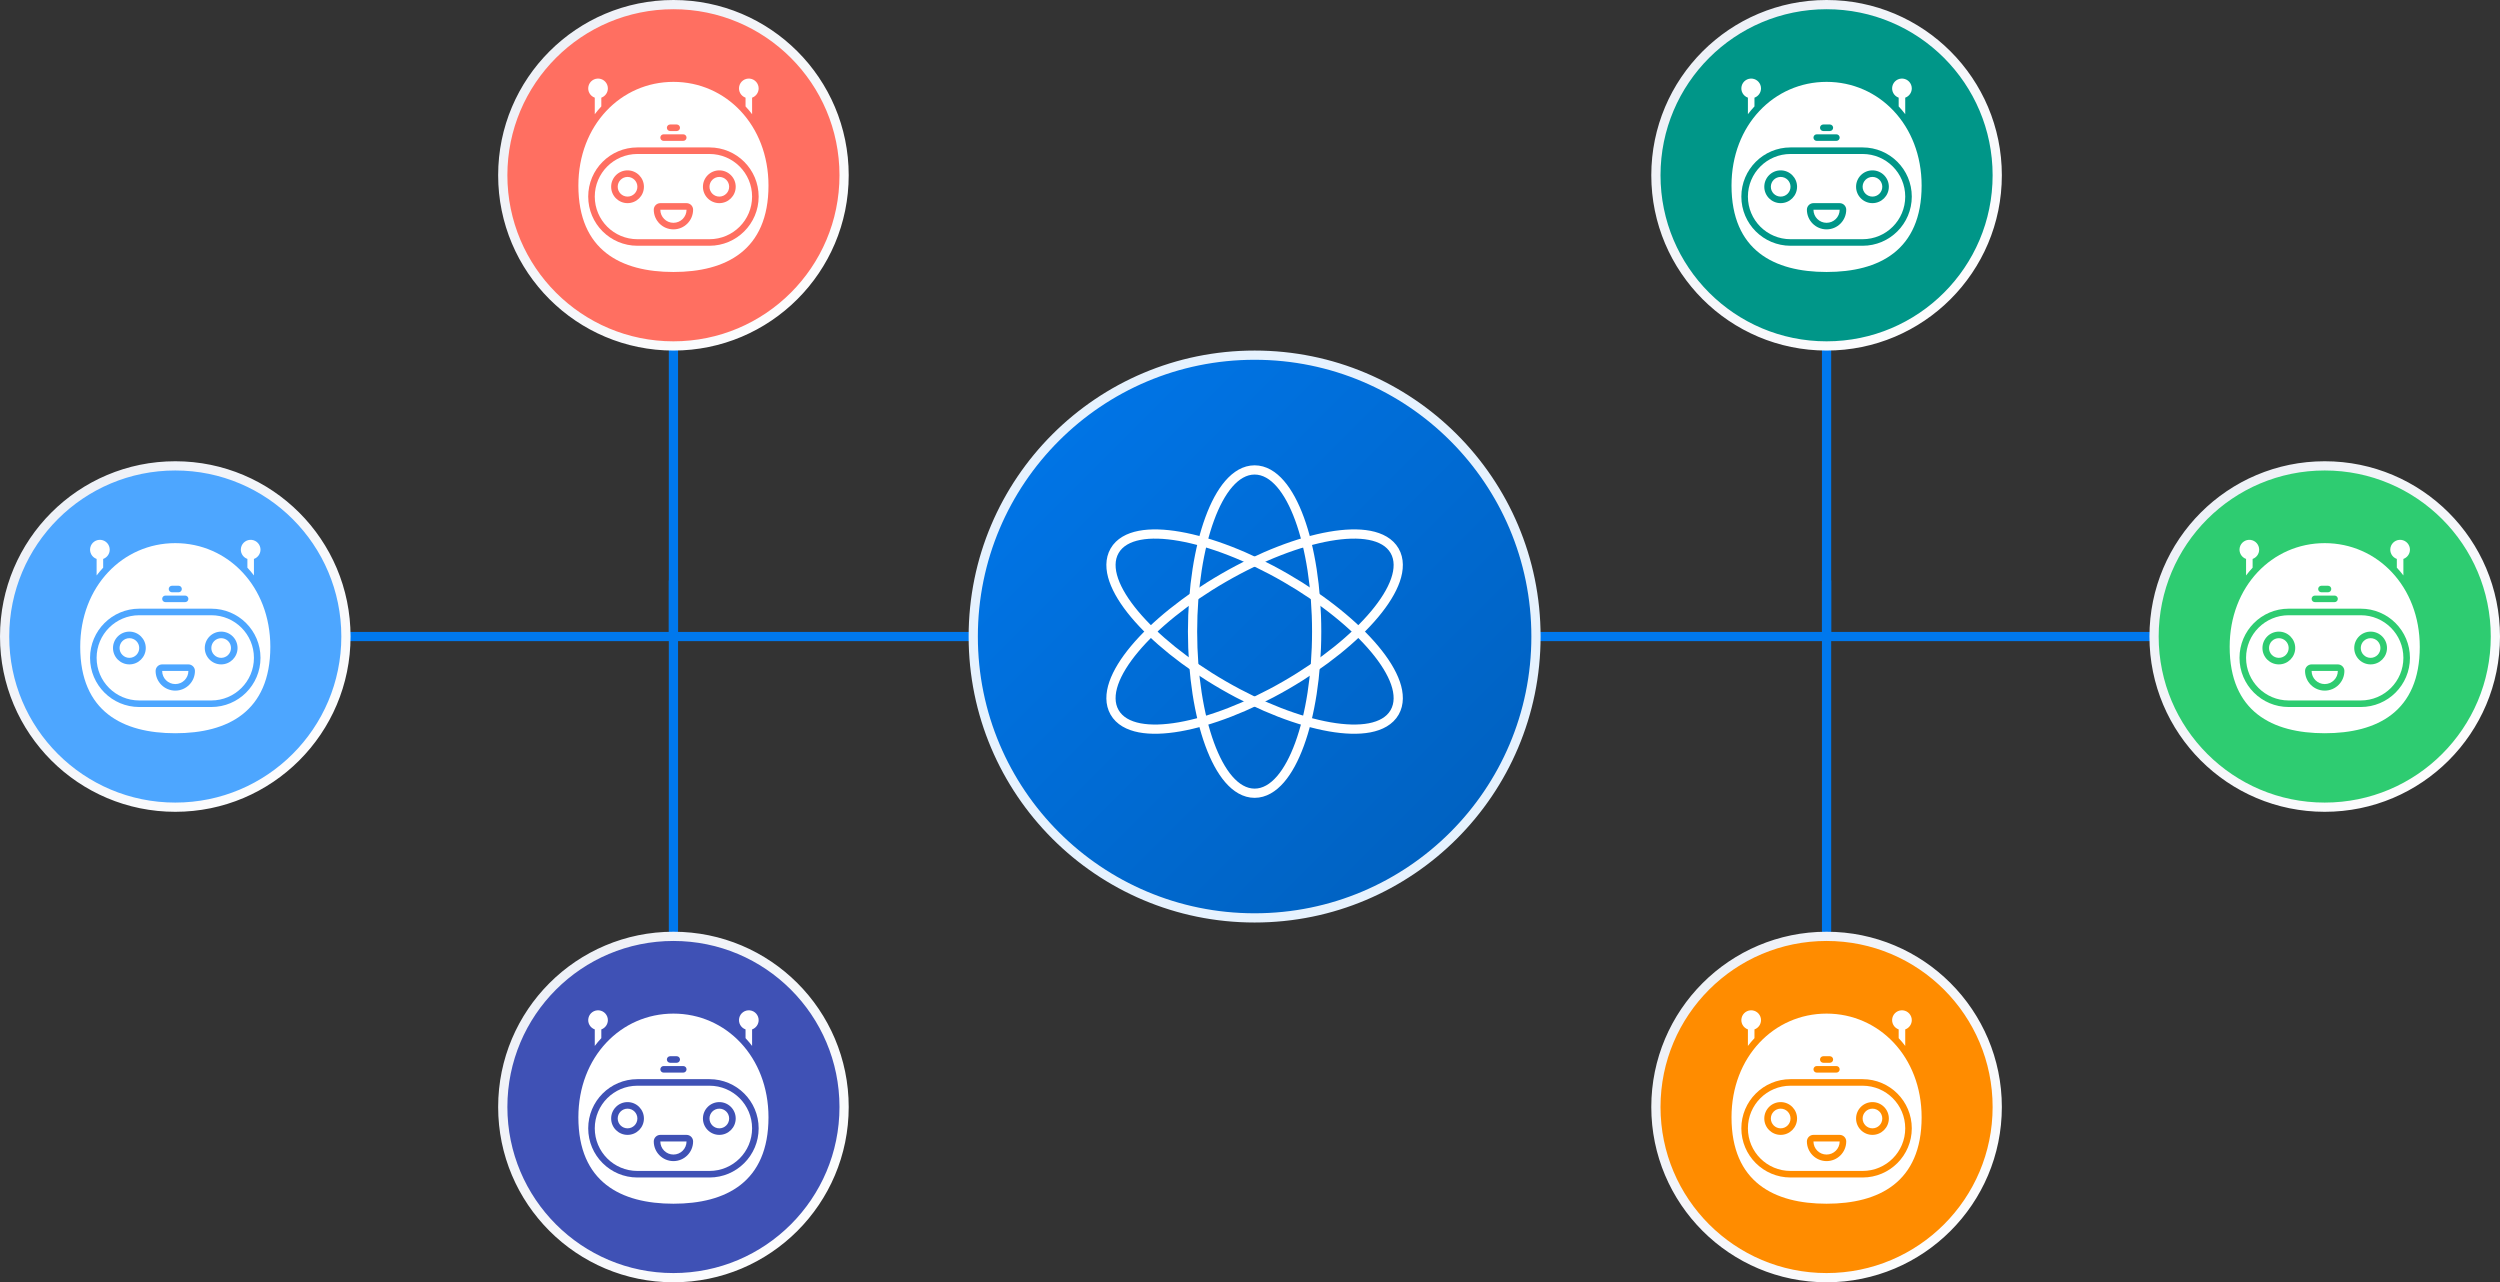 <?xml version="1.0" encoding="UTF-8"?> <svg xmlns="http://www.w3.org/2000/svg" width="271" height="139" viewBox="0 0 271 139" fill="none"><rect x="0" y="0" width="271" height="139" fill="#333333" stroke="none"/><path d="M252.5 69L32 69" stroke="#0078ED" stroke-linecap="round"></path><path d="M73 36L73 69" stroke="#0078ED" stroke-linecap="round"></path><path d="M198 36L198 69" stroke="#0078ED" stroke-linecap="round"></path><path d="M73 63L73 102" stroke="#0078ED" stroke-linecap="round"></path><path d="M198 63L198 102" stroke="#0078ED" stroke-linecap="round"></path><circle cx="136" cy="69" r="30.5" fill="url(#paint0_linear_2376_313787)" stroke="#E6F2FE"></circle><path d="M136 50.941C137.059 50.941 138.005 51.529 138.803 52.452C139.601 53.375 140.298 54.682 140.873 56.254C142.025 59.403 142.727 63.72 142.727 68.463C142.727 73.207 142.025 77.523 140.873 80.671C140.298 82.244 139.602 83.551 138.803 84.475C138.005 85.397 137.059 85.986 136 85.986C134.941 85.986 133.996 85.397 133.198 84.475C132.399 83.551 131.702 82.244 131.127 80.671C129.975 77.523 129.272 73.207 129.272 68.463C129.272 63.72 129.975 59.403 131.127 56.254C131.702 54.682 132.399 53.375 133.198 52.452C133.996 51.529 134.941 50.941 136 50.941Z" stroke="white" stroke-linecap="round" stroke-linejoin="round"></path><path d="M120.825 59.703C121.354 58.785 122.337 58.26 123.535 58.031C124.734 57.801 126.214 57.851 127.863 58.139C131.166 58.716 135.255 60.266 139.363 62.638C143.471 65.009 146.858 67.776 149.009 70.347C150.083 71.632 150.867 72.889 151.268 74.042C151.667 75.194 151.704 76.308 151.175 77.225C150.645 78.142 149.663 78.666 148.465 78.896C147.266 79.126 145.785 79.076 144.136 78.788C140.833 78.211 136.744 76.662 132.636 74.29C128.528 71.918 125.141 69.151 122.99 66.579C121.916 65.295 121.133 64.038 120.732 62.884C120.332 61.732 120.295 60.62 120.825 59.703Z" stroke="white" stroke-linecap="round" stroke-linejoin="round"></path><path d="M132.636 62.637C136.744 60.265 140.833 58.716 144.136 58.139C145.785 57.851 147.266 57.801 148.465 58.031C149.663 58.261 150.645 58.785 151.175 59.702C151.704 60.619 151.667 61.732 151.268 62.884C150.867 64.038 150.083 65.295 149.009 66.579C146.858 69.151 143.471 71.918 139.363 74.289C135.255 76.661 131.166 78.211 127.863 78.788C126.214 79.076 124.734 79.126 123.535 78.896C122.337 78.666 121.354 78.141 120.825 77.224C120.295 76.307 120.332 75.194 120.732 74.043C121.133 72.889 121.916 71.632 122.99 70.347C125.141 67.775 128.528 65.009 132.636 62.637Z" stroke="white" stroke-linecap="round" stroke-linejoin="round"></path><path d="M252 50.5C262.217 50.5 270.5 58.783 270.5 69C270.5 79.217 262.217 87.5 252 87.5C241.783 87.5 233.5 79.217 233.5 69C233.5 58.783 241.783 50.5 252 50.5Z" fill="#2ECC71"></path><path d="M252 50.5C262.217 50.5 270.5 58.783 270.5 69C270.5 79.217 262.217 87.5 252 87.5C241.783 87.5 233.5 79.217 233.5 69C233.5 58.783 241.783 50.5 252 50.5Z" stroke="url(#paint1_linear_2376_313787)"></path><path d="M244.894 59.586C244.892 60.036 244.608 60.437 244.184 60.588V61.537C243.933 61.805 243.695 62.086 243.473 62.379V60.588C242.962 60.407 242.667 59.871 242.79 59.343C242.912 58.814 243.412 58.462 243.951 58.524C244.49 58.587 244.896 59.044 244.894 59.586Z" fill="white"></path><path d="M261.238 59.586C261.235 60.036 260.951 60.437 260.527 60.588V62.379C260.305 62.086 260.067 61.805 259.816 61.537V60.588C259.305 60.407 259.011 59.871 259.133 59.343C259.256 58.814 259.755 58.462 260.294 58.524C260.833 58.587 261.239 59.044 261.238 59.586Z" fill="white"></path><path d="M256.974 71.311C257.563 71.311 258.04 70.834 258.04 70.245C258.04 69.656 257.563 69.179 256.974 69.179C256.385 69.179 255.908 69.656 255.908 70.245C255.908 70.834 256.385 71.311 256.974 71.311Z" fill="white"></path><path d="M252 74.153C252.785 74.153 253.421 73.517 253.421 72.732H250.579C250.579 73.517 251.215 74.153 252 74.153Z" fill="white"></path><path d="M247.026 71.311C247.615 71.311 248.092 70.834 248.092 70.245C248.092 69.656 247.615 69.179 247.026 69.179C246.437 69.179 245.96 69.656 245.96 70.245C245.96 70.834 246.437 71.311 247.026 71.311Z" fill="white"></path><path d="M252 58.876C246.31 58.876 241.696 63.559 241.696 70.116C241.696 77.141 246.31 79.483 252 79.483C257.69 79.483 262.304 77.141 262.304 70.116C262.304 63.559 257.69 58.876 252 58.876ZM251.645 63.494H252.355C252.552 63.494 252.711 63.653 252.711 63.85C252.711 64.046 252.552 64.205 252.355 64.205H251.645C251.448 64.205 251.289 64.046 251.289 63.85C251.289 63.653 251.448 63.494 251.645 63.494ZM250.934 64.56H253.066C253.262 64.56 253.421 64.719 253.421 64.915C253.421 65.112 253.262 65.271 253.066 65.271H250.934C250.738 65.271 250.579 65.112 250.579 64.915C250.579 64.719 250.738 64.56 250.934 64.56ZM255.908 76.64H248.092C245.148 76.64 242.762 74.254 242.762 71.311C242.762 68.368 245.148 65.981 248.092 65.981H255.908C258.852 65.981 261.238 68.368 261.238 71.311C261.238 74.254 258.852 76.64 255.908 76.64Z" fill="white"></path><path d="M255.908 66.692H248.092C245.541 66.692 243.473 68.76 243.473 71.311C243.473 73.862 245.541 75.93 248.092 75.93H255.908C258.459 75.93 260.527 73.862 260.527 71.311C260.527 68.76 258.459 66.692 255.908 66.692ZM247.026 72.021C246.045 72.021 245.249 71.226 245.249 70.245C245.249 69.264 246.045 68.468 247.026 68.468C248.007 68.468 248.802 69.264 248.802 70.245C248.801 71.225 248.007 72.02 247.026 72.021ZM252 74.864C250.823 74.862 249.869 73.909 249.868 72.732C249.868 72.34 250.186 72.021 250.579 72.021H253.421C253.814 72.021 254.132 72.34 254.132 72.732C254.131 73.909 253.177 74.862 252 74.864ZM256.974 72.021C255.993 72.021 255.198 71.226 255.198 70.245C255.198 69.264 255.993 68.468 256.974 68.468C257.955 68.468 258.751 69.264 258.751 70.245C258.749 71.225 257.955 72.02 256.974 72.021Z" fill="white"></path><path d="M198 101.5C208.217 101.5 216.5 109.783 216.5 120C216.5 130.217 208.217 138.5 198 138.5C187.783 138.5 179.5 130.217 179.5 120C179.5 109.783 187.783 101.5 198 101.5Z" fill="#FF8C00"></path><path d="M198 101.5C208.217 101.5 216.5 109.783 216.5 120C216.5 130.217 208.217 138.5 198 138.5C187.783 138.5 179.5 130.217 179.5 120C179.5 109.783 187.783 101.5 198 101.5Z" stroke="url(#paint2_linear_2376_313787)"></path><path d="M190.894 110.586C190.892 111.036 190.608 111.437 190.184 111.588V112.537C189.933 112.805 189.695 113.086 189.473 113.379V111.588C188.962 111.407 188.667 110.871 188.79 110.343C188.912 109.814 189.412 109.462 189.951 109.524C190.49 109.587 190.896 110.044 190.894 110.586Z" fill="white"></path><path d="M207.238 110.586C207.235 111.036 206.951 111.437 206.527 111.588V113.379C206.305 113.086 206.067 112.805 205.816 112.537V111.588C205.305 111.407 205.011 110.871 205.133 110.343C205.256 109.814 205.755 109.462 206.294 109.524C206.833 109.587 207.239 110.044 207.238 110.586Z" fill="white"></path><path d="M202.974 122.311C203.563 122.311 204.04 121.834 204.04 121.245C204.04 120.656 203.563 120.179 202.974 120.179C202.385 120.179 201.908 120.656 201.908 121.245C201.908 121.834 202.385 122.311 202.974 122.311Z" fill="white"></path><path d="M198 125.153C198.785 125.153 199.421 124.517 199.421 123.732H196.579C196.579 124.517 197.215 125.153 198 125.153Z" fill="white"></path><path d="M193.026 122.311C193.615 122.311 194.092 121.834 194.092 121.245C194.092 120.656 193.615 120.179 193.026 120.179C192.437 120.179 191.96 120.656 191.96 121.245C191.96 121.834 192.437 122.311 193.026 122.311Z" fill="white"></path><path d="M198 109.875C192.31 109.875 187.696 114.559 187.696 121.116C187.696 128.141 192.31 130.483 198 130.483C203.69 130.483 208.304 128.141 208.304 121.116C208.304 114.559 203.69 109.875 198 109.875ZM197.645 114.494H198.355C198.552 114.494 198.711 114.653 198.711 114.85C198.711 115.046 198.552 115.205 198.355 115.205H197.645C197.448 115.205 197.289 115.046 197.289 114.85C197.289 114.653 197.448 114.494 197.645 114.494ZM196.934 115.56H199.066C199.262 115.56 199.421 115.719 199.421 115.915C199.421 116.112 199.262 116.271 199.066 116.271H196.934C196.738 116.271 196.579 116.112 196.579 115.915C196.579 115.719 196.738 115.56 196.934 115.56ZM201.908 127.64H194.092C191.148 127.64 188.762 125.254 188.762 122.311C188.762 119.368 191.148 116.981 194.092 116.981H201.908C204.852 116.981 207.238 119.367 207.238 122.311C207.238 125.254 204.852 127.64 201.908 127.64Z" fill="white"></path><path d="M201.908 117.692H194.092C191.541 117.692 189.473 119.76 189.473 122.311C189.473 124.862 191.541 126.93 194.092 126.93H201.908C204.459 126.93 206.527 124.862 206.527 122.311C206.527 119.76 204.459 117.692 201.908 117.692ZM193.026 123.021C192.045 123.021 191.249 122.226 191.249 121.245C191.249 120.264 192.045 119.468 193.026 119.468C194.007 119.468 194.802 120.264 194.802 121.245C194.801 122.225 194.007 123.02 193.026 123.021ZM198 125.864C196.823 125.862 195.869 124.909 195.868 123.732C195.868 123.339 196.186 123.021 196.579 123.021H199.421C199.814 123.021 200.132 123.339 200.132 123.732C200.131 124.909 199.177 125.863 198 125.864ZM202.974 123.021C201.993 123.021 201.198 122.226 201.198 121.245C201.198 120.264 201.993 119.468 202.974 119.468C203.955 119.468 204.751 120.264 204.751 121.245C204.749 122.225 203.955 123.02 202.974 123.021Z" fill="white"></path><path d="M198 0.5C208.217 0.5 216.5 8.783 216.5 19C216.5 29.217 208.217 37.5 198 37.5C187.783 37.5 179.5 29.217 179.5 19C179.5 8.783 187.783 0.5 198 0.5Z" fill="#009688"></path><path d="M198 0.5C208.217 0.5 216.5 8.783 216.5 19C216.5 29.217 208.217 37.5 198 37.5C187.783 37.5 179.5 29.217 179.5 19C179.5 8.783 187.783 0.5 198 0.5Z" stroke="url(#paint3_linear_2376_313787)"></path><path d="M190.894 9.586C190.892 10.036 190.608 10.437 190.184 10.588V11.537C189.933 11.805 189.695 12.086 189.473 12.379V10.588C188.962 10.407 188.667 9.871 188.79 9.343C188.912 8.814 189.412 8.462 189.951 8.524C190.49 8.587 190.896 9.044 190.894 9.586Z" fill="white"></path><path d="M207.238 9.586C207.235 10.036 206.951 10.437 206.527 10.588V12.379C206.305 12.086 206.067 11.805 205.816 11.537V10.588C205.305 10.407 205.011 9.871 205.133 9.343C205.256 8.814 205.755 8.462 206.294 8.524C206.833 8.587 207.239 9.044 207.238 9.586Z" fill="white"></path><path d="M202.974 21.311C203.563 21.311 204.04 20.834 204.04 20.245C204.04 19.656 203.563 19.179 202.974 19.179C202.385 19.179 201.908 19.656 201.908 20.245C201.908 20.834 202.385 21.311 202.974 21.311Z" fill="white"></path><path d="M198 24.153C198.785 24.153 199.421 23.517 199.421 22.732H196.579C196.579 23.517 197.215 24.153 198 24.153Z" fill="white"></path><path d="M193.026 21.311C193.615 21.311 194.092 20.834 194.092 20.245C194.092 19.656 193.615 19.179 193.026 19.179C192.437 19.179 191.96 19.656 191.96 20.245C191.96 20.834 192.437 21.311 193.026 21.311Z" fill="white"></path><path d="M198 8.875C192.31 8.875 187.696 13.559 187.696 20.116C187.696 27.141 192.31 29.483 198 29.483C203.69 29.483 208.304 27.141 208.304 20.116C208.304 13.559 203.69 8.875 198 8.875ZM197.645 13.494H198.355C198.552 13.494 198.711 13.653 198.711 13.85C198.711 14.046 198.552 14.205 198.355 14.205H197.645C197.448 14.205 197.289 14.046 197.289 13.85C197.289 13.653 197.448 13.494 197.645 13.494ZM196.934 14.56H199.066C199.262 14.56 199.421 14.719 199.421 14.915C199.421 15.112 199.262 15.271 199.066 15.271H196.934C196.738 15.271 196.579 15.112 196.579 14.915C196.579 14.719 196.738 14.56 196.934 14.56ZM201.908 26.64H194.092C191.148 26.64 188.762 24.254 188.762 21.311C188.762 18.367 191.148 15.981 194.092 15.981H201.908C204.852 15.981 207.238 18.367 207.238 21.311C207.238 24.254 204.852 26.64 201.908 26.64Z" fill="white"></path><path d="M201.908 16.692H194.092C191.541 16.692 189.473 18.76 189.473 21.311C189.473 23.862 191.541 25.93 194.092 25.93H201.908C204.459 25.93 206.527 23.862 206.527 21.311C206.527 18.76 204.459 16.692 201.908 16.692ZM193.026 22.021C192.045 22.021 191.249 21.226 191.249 20.245C191.249 19.264 192.045 18.468 193.026 18.468C194.007 18.468 194.802 19.264 194.802 20.245C194.801 21.226 194.007 22.02 193.026 22.021ZM198 24.864C196.823 24.863 195.869 23.909 195.868 22.732C195.868 22.34 196.186 22.021 196.579 22.021H199.421C199.814 22.021 200.132 22.34 200.132 22.732C200.131 23.909 199.177 24.863 198 24.864ZM202.974 22.021C201.993 22.021 201.198 21.226 201.198 20.245C201.198 19.264 201.993 18.468 202.974 18.468C203.955 18.468 204.751 19.264 204.751 20.245C204.749 21.226 203.955 22.02 202.974 22.021Z" fill="white"></path><path d="M73 101.5C83.217 101.5 91.5 109.783 91.5 120C91.5 130.217 83.217 138.5 73 138.5C62.783 138.5 54.5 130.217 54.5 120C54.5 109.783 62.783 101.5 73 101.5Z" fill="#3F51B5"></path><path d="M73 101.5C83.217 101.5 91.5 109.783 91.5 120C91.5 130.217 83.217 138.5 73 138.5C62.783 138.5 54.5 130.217 54.5 120C54.5 109.783 62.783 101.5 73 101.5Z" stroke="url(#paint4_linear_2376_313787)"></path><path d="M65.894 110.586C65.892 111.036 65.608 111.437 65.183 111.588V112.537C64.933 112.805 64.695 113.086 64.473 113.379V111.588C63.962 111.407 63.667 110.871 63.79 110.343C63.912 109.814 64.412 109.462 64.951 109.524C65.49 109.587 65.896 110.044 65.894 110.586Z" fill="white"></path><path d="M82.238 110.586C82.235 111.036 81.951 111.437 81.527 111.588V113.379C81.305 113.086 81.067 112.805 80.817 112.537V111.588C80.305 111.407 80.011 110.871 80.133 110.343C80.256 109.814 80.755 109.462 81.294 109.524C81.833 109.587 82.239 110.044 82.238 110.586Z" fill="white"></path><path d="M77.974 122.311C78.563 122.311 79.04 121.834 79.04 121.245C79.04 120.656 78.563 120.179 77.974 120.179C77.385 120.179 76.908 120.656 76.908 121.245C76.908 121.834 77.385 122.311 77.974 122.311Z" fill="white"></path><path d="M73 125.153C73.785 125.153 74.421 124.517 74.421 123.732H71.579C71.579 124.517 72.215 125.153 73 125.153Z" fill="white"></path><path d="M68.026 122.311C68.615 122.311 69.092 121.834 69.092 121.245C69.092 120.656 68.615 120.179 68.026 120.179C67.437 120.179 66.96 120.656 66.96 121.245C66.96 121.834 67.437 122.311 68.026 122.311Z" fill="white"></path><path d="M73 109.875C67.31 109.875 62.696 114.559 62.696 121.116C62.696 128.141 67.31 130.483 73 130.483C78.69 130.483 83.304 128.141 83.304 121.116C83.304 114.559 78.69 109.875 73 109.875ZM72.645 114.494H73.355C73.552 114.494 73.711 114.653 73.711 114.85C73.711 115.046 73.552 115.205 73.355 115.205H72.645C72.448 115.205 72.289 115.046 72.289 114.85C72.289 114.653 72.448 114.494 72.645 114.494ZM71.934 115.56H74.066C74.262 115.56 74.421 115.719 74.421 115.915C74.421 116.112 74.262 116.271 74.066 116.271H71.934C71.738 116.271 71.579 116.112 71.579 115.915C71.579 115.719 71.738 115.56 71.934 115.56ZM76.908 127.64H69.092C66.148 127.64 63.762 125.254 63.762 122.311C63.762 119.368 66.148 116.981 69.092 116.981H76.908C79.852 116.981 82.238 119.367 82.238 122.311C82.238 125.254 79.852 127.64 76.908 127.64Z" fill="white"></path><path d="M76.908 117.692H69.092C66.541 117.692 64.473 119.76 64.473 122.311C64.473 124.862 66.541 126.93 69.092 126.93H76.908C79.459 126.93 81.527 124.862 81.527 122.311C81.527 119.76 79.459 117.692 76.908 117.692ZM68.026 123.021C67.045 123.021 66.249 122.226 66.249 121.245C66.249 120.264 67.045 119.468 68.026 119.468C69.007 119.468 69.802 120.264 69.802 121.245C69.801 122.225 69.007 123.02 68.026 123.021ZM73 125.864C71.823 125.862 70.869 124.909 70.868 123.732C70.868 123.339 71.186 123.021 71.579 123.021H74.421C74.814 123.021 75.132 123.339 75.132 123.732C75.131 124.909 74.177 125.863 73 125.864ZM77.974 123.021C76.993 123.021 76.198 122.226 76.198 121.245C76.198 120.264 76.993 119.468 77.974 119.468C78.955 119.468 79.751 120.264 79.751 121.245C79.749 122.225 78.955 123.02 77.974 123.021Z" fill="white"></path><path d="M73 0.5C83.217 0.5 91.5 8.783 91.5 19C91.5 29.217 83.217 37.5 73 37.5C62.783 37.5 54.5 29.217 54.5 19C54.5 8.783 62.783 0.5 73 0.5Z" fill="#FF6F61"></path><path d="M73 0.5C83.217 0.5 91.5 8.783 91.5 19C91.5 29.217 83.217 37.5 73 37.5C62.783 37.5 54.5 29.217 54.5 19C54.5 8.783 62.783 0.5 73 0.5Z" stroke="url(#paint5_linear_2376_313787)"></path><path d="M65.894 9.586C65.892 10.036 65.608 10.437 65.183 10.588V11.537C64.933 11.805 64.695 12.086 64.473 12.379V10.588C63.962 10.407 63.667 9.871 63.79 9.343C63.912 8.814 64.412 8.462 64.951 8.524C65.49 8.587 65.896 9.044 65.894 9.586Z" fill="white"></path><path d="M82.238 9.586C82.235 10.036 81.951 10.437 81.527 10.588V12.379C81.305 12.086 81.067 11.805 80.817 11.537V10.588C80.305 10.407 80.011 9.871 80.133 9.343C80.256 8.814 80.755 8.462 81.294 8.524C81.833 8.587 82.239 9.044 82.238 9.586Z" fill="white"></path><path d="M77.974 21.311C78.563 21.311 79.04 20.834 79.04 20.245C79.04 19.656 78.563 19.179 77.974 19.179C77.385 19.179 76.908 19.656 76.908 20.245C76.908 20.834 77.385 21.311 77.974 21.311Z" fill="white"></path><path d="M73 24.153C73.785 24.153 74.421 23.517 74.421 22.732H71.579C71.579 23.517 72.215 24.153 73 24.153Z" fill="white"></path><path d="M68.026 21.311C68.615 21.311 69.092 20.834 69.092 20.245C69.092 19.656 68.615 19.179 68.026 19.179C67.437 19.179 66.96 19.656 66.96 20.245C66.96 20.834 67.437 21.311 68.026 21.311Z" fill="white"></path><path d="M73 8.875C67.31 8.875 62.696 13.559 62.696 20.116C62.696 27.141 67.31 29.483 73 29.483C78.69 29.483 83.304 27.141 83.304 20.116C83.304 13.559 78.69 8.875 73 8.875ZM72.645 13.494H73.355C73.552 13.494 73.711 13.653 73.711 13.85C73.711 14.046 73.552 14.205 73.355 14.205H72.645C72.448 14.205 72.289 14.046 72.289 13.85C72.289 13.653 72.448 13.494 72.645 13.494ZM71.934 14.56H74.066C74.262 14.56 74.421 14.719 74.421 14.915C74.421 15.112 74.262 15.271 74.066 15.271H71.934C71.738 15.271 71.579 15.112 71.579 14.915C71.579 14.719 71.738 14.56 71.934 14.56ZM76.908 26.64H69.092C66.148 26.64 63.762 24.254 63.762 21.311C63.762 18.367 66.148 15.981 69.092 15.981H76.908C79.852 15.981 82.238 18.367 82.238 21.311C82.238 24.254 79.852 26.64 76.908 26.64Z" fill="white"></path><path d="M76.908 16.692H69.092C66.541 16.692 64.473 18.76 64.473 21.311C64.473 23.862 66.541 25.93 69.092 25.93H76.908C79.459 25.93 81.527 23.862 81.527 21.311C81.527 18.76 79.459 16.692 76.908 16.692ZM68.026 22.021C67.045 22.021 66.249 21.226 66.249 20.245C66.249 19.264 67.045 18.468 68.026 18.468C69.007 18.468 69.802 19.264 69.802 20.245C69.801 21.226 69.007 22.02 68.026 22.021ZM73 24.864C71.823 24.863 70.869 23.909 70.868 22.732C70.868 22.34 71.186 22.021 71.579 22.021H74.421C74.814 22.021 75.132 22.34 75.132 22.732C75.131 23.909 74.177 24.863 73 24.864ZM77.974 22.021C76.993 22.021 76.198 21.226 76.198 20.245C76.198 19.264 76.993 18.468 77.974 18.468C78.955 18.468 79.751 19.264 79.751 20.245C79.749 21.226 78.955 22.02 77.974 22.021Z" fill="white"></path><path d="M19 50.5C29.217 50.5 37.5 58.783 37.5 69C37.5 79.217 29.217 87.5 19 87.5C8.783 87.5 0.5 79.217 0.5 69C0.5 58.783 8.783 50.5 19 50.5Z" fill="#4DA6FF"></path><path d="M19 50.5C29.217 50.5 37.5 58.783 37.5 69C37.5 79.217 29.217 87.5 19 87.5C8.783 87.5 0.5 79.217 0.5 69C0.5 58.783 8.783 50.5 19 50.5Z" stroke="url(#paint6_linear_2376_313787)"></path><path d="M11.894 59.586C11.892 60.036 11.608 60.437 11.184 60.588V61.537C10.933 61.805 10.695 62.086 10.473 62.379V60.588C9.962 60.407 9.668 59.871 9.79 59.343C9.912 58.814 10.412 58.462 10.951 58.524C11.49 58.587 11.896 59.044 11.894 59.586Z" fill="white"></path><path d="M28.238 59.586C28.235 60.036 27.951 60.437 27.527 60.588V62.379C27.305 62.086 27.067 61.805 26.817 61.537V60.588C26.305 60.407 26.011 59.871 26.133 59.343C26.256 58.814 26.755 58.462 27.294 58.524C27.833 58.587 28.239 59.044 28.238 59.586Z" fill="white"></path><path d="M23.974 71.311C24.563 71.311 25.04 70.834 25.04 70.245C25.04 69.656 24.563 69.179 23.974 69.179C23.385 69.179 22.908 69.656 22.908 70.245C22.908 70.834 23.385 71.311 23.974 71.311Z" fill="white"></path><path d="M19 74.153C19.785 74.153 20.421 73.517 20.421 72.732H17.579C17.579 73.517 18.215 74.153 19 74.153Z" fill="white"></path><path d="M14.026 71.311C14.614 71.311 15.092 70.834 15.092 70.245C15.092 69.656 14.614 69.179 14.026 69.179C13.437 69.179 12.96 69.656 12.96 70.245C12.96 70.834 13.437 71.311 14.026 71.311Z" fill="white"></path><path d="M19 58.876C13.31 58.876 8.696 63.559 8.696 70.116C8.696 77.141 13.31 79.483 19 79.483C24.69 79.483 29.304 77.141 29.304 70.116C29.304 63.559 24.69 58.876 19 58.876ZM18.645 63.494H19.355C19.552 63.494 19.711 63.653 19.711 63.85C19.711 64.046 19.552 64.205 19.355 64.205H18.645C18.448 64.205 18.289 64.046 18.289 63.85C18.289 63.653 18.448 63.494 18.645 63.494ZM17.934 64.56H20.066C20.262 64.56 20.421 64.719 20.421 64.915C20.421 65.112 20.262 65.271 20.066 65.271H17.934C17.738 65.271 17.579 65.112 17.579 64.915C17.579 64.719 17.738 64.56 17.934 64.56ZM22.908 76.64H15.092C12.148 76.64 9.762 74.254 9.762 71.311C9.762 68.368 12.148 65.981 15.092 65.981H22.908C25.852 65.981 28.238 68.368 28.238 71.311C28.238 74.254 25.852 76.64 22.908 76.64Z" fill="white"></path><path d="M22.908 66.692H15.092C12.541 66.692 10.473 68.76 10.473 71.311C10.473 73.862 12.541 75.93 15.092 75.93H22.908C25.459 75.93 27.527 73.862 27.527 71.311C27.527 68.76 25.459 66.692 22.908 66.692ZM14.026 72.021C13.045 72.021 12.249 71.226 12.249 70.245C12.249 69.264 13.045 68.468 14.026 68.468C15.007 68.468 15.802 69.264 15.802 70.245C15.801 71.225 15.007 72.02 14.026 72.021ZM19 74.864C17.823 74.862 16.869 73.909 16.868 72.732C16.868 72.34 17.186 72.021 17.579 72.021H20.421C20.814 72.021 21.132 72.34 21.132 72.732C21.131 73.909 20.177 74.862 19 74.864ZM23.974 72.021C22.993 72.021 22.198 71.226 22.198 70.245C22.198 69.264 22.993 68.468 23.974 68.468C24.955 68.468 25.751 69.264 25.751 70.245C25.749 71.225 24.955 72.02 23.974 72.021Z" fill="white"></path><defs><linearGradient id="paint0_linear_2376_313787" x1="105.162" y1="38.162" x2="166.838" y2="99.838" gradientUnits="userSpaceOnUse"><stop stop-color="#0078ED"></stop><stop offset="1" stop-color="#005EBA"></stop></linearGradient><linearGradient id="paint1_linear_2376_313787" x1="233" y1="50" x2="271" y2="88" gradientUnits="userSpaceOnUse"><stop stop-color="#EBEEF5"></stop><stop offset="1" stop-color="white"></stop></linearGradient><linearGradient id="paint2_linear_2376_313787" x1="179" y1="101" x2="217" y2="139" gradientUnits="userSpaceOnUse"><stop stop-color="#EBEEF5"></stop><stop offset="1" stop-color="white"></stop></linearGradient><linearGradient id="paint3_linear_2376_313787" x1="179" y1="0" x2="217" y2="38" gradientUnits="userSpaceOnUse"><stop stop-color="#EBEEF5"></stop><stop offset="1" stop-color="white"></stop></linearGradient><linearGradient id="paint4_linear_2376_313787" x1="54" y1="101" x2="92" y2="139" gradientUnits="userSpaceOnUse"><stop stop-color="#EBEEF5"></stop><stop offset="1" stop-color="white"></stop></linearGradient><linearGradient id="paint5_linear_2376_313787" x1="54" y1="0" x2="92" y2="38" gradientUnits="userSpaceOnUse"><stop stop-color="#EBEEF5"></stop><stop offset="1" stop-color="white"></stop></linearGradient><linearGradient id="paint6_linear_2376_313787" x1="0" y1="50" x2="38" y2="88" gradientUnits="userSpaceOnUse"><stop stop-color="#EBEEF5"></stop><stop offset="1" stop-color="white"></stop></linearGradient></defs></svg> 